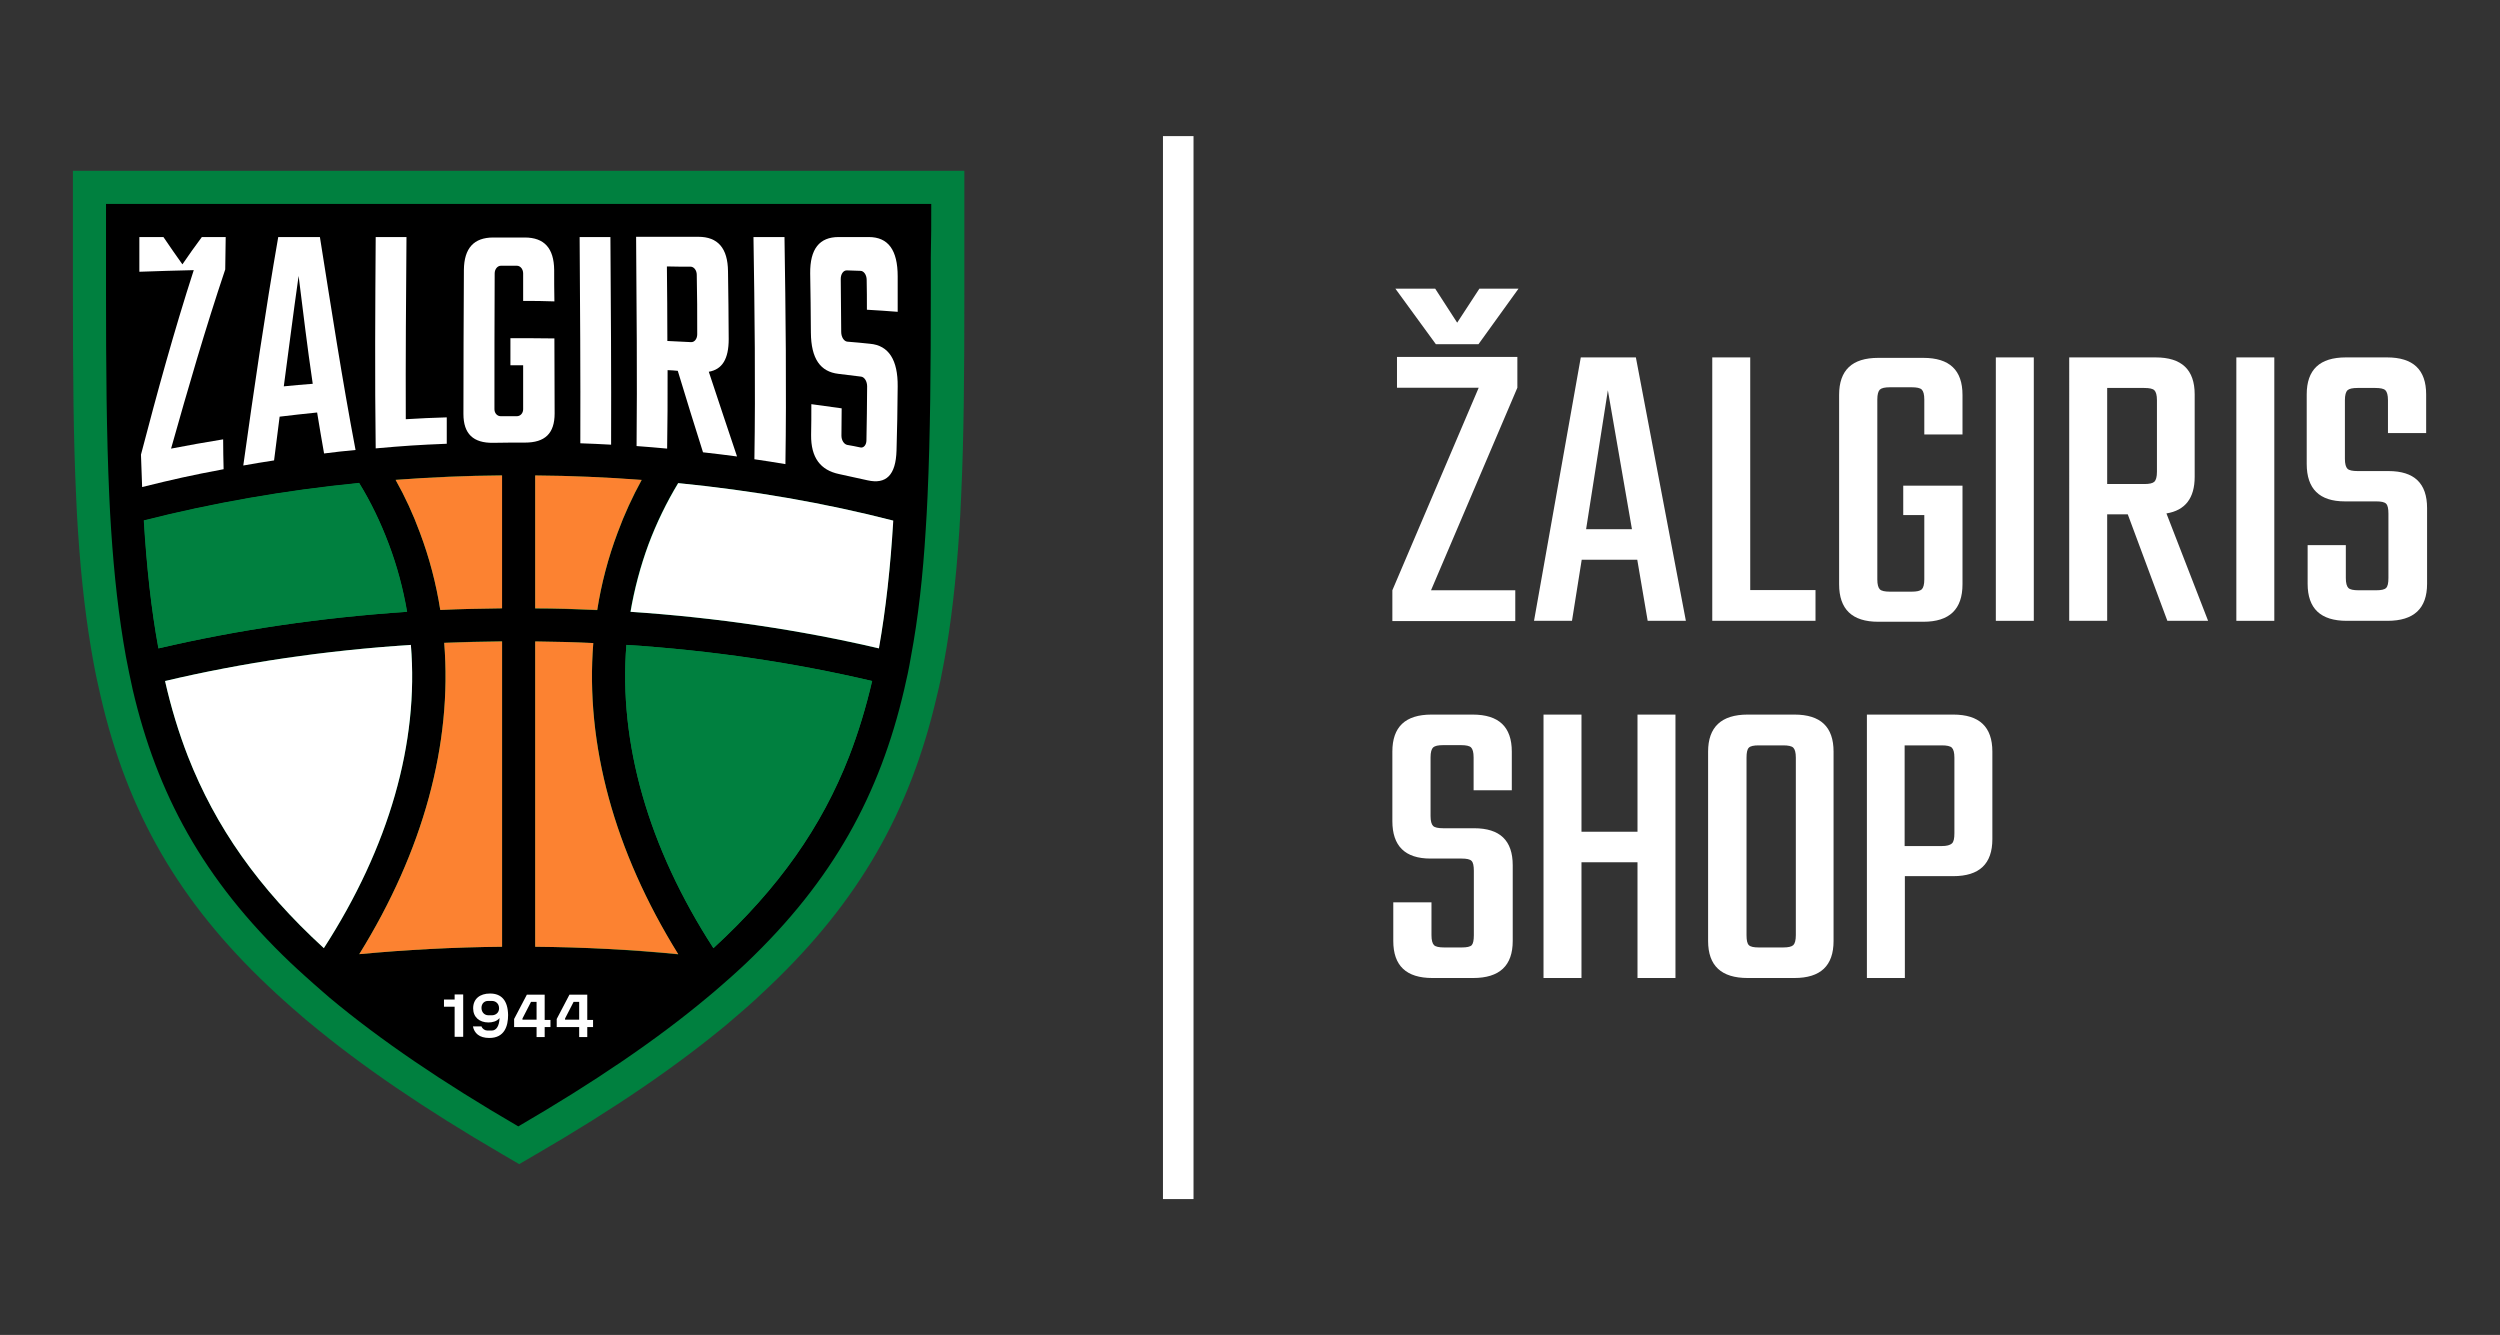 <?xml version="1.0" encoding="utf-8"?>
<!-- Generator: Adobe Illustrator 27.7.0, SVG Export Plug-In . SVG Version: 6.00 Build 0)  -->
<svg version="1.1" id="Layer_1" xmlns="http://www.w3.org/2000/svg" xmlns:xlink="http://www.w3.org/1999/xlink" x="0px" y="0px"
	 viewBox="0 0 1080 576.7" style="enable-background:new 0 0 1080 576.7;" xml:space="preserve">
<rect x="0" y="0" width="1080" height="576.7" fill="#333333" stroke="none"/>
<style type="text/css">
	.st0{fill:#00803F;}
	.st1{fill:#FFFFFF;}
	.st2{fill:#FC8231;}
</style>
<g>
	<g>
		<g>
			<g>
				<g>
					<path class="st0" d="M416.6,111v15.1c0,35.7-0.2,63-1.4,88.6c-0.2,5.4-0.5,10.2-0.8,14.9c-1.4,21.2-3.5,39.7-6.6,56.5
						c-0.9,5-1.9,9.9-3.1,14.7c-11.6,50.1-33.9,88.7-72.2,125.2c-2.1,2-4.3,4-6.4,6c-2.3,2.1-4.9,4.4-8.1,7.1
						c-1,0.8-1.9,1.7-2.9,2.5l-0.2,0.2c-22.3,18.6-49.6,37.3-83.4,56.9l-7.2,4.2l-7.2-4.2c-33.8-19.7-61.1-38.3-83.4-56.9
						c-1-0.8-2.1-1.7-3.2-2.7c-2.9-2.5-5.6-4.8-8.1-7.1c-2.1-1.9-4.3-3.9-6.5-6C77.4,389.6,55.1,351,43.5,300.9
						c-1.1-4.8-2.2-9.7-3.1-14.7c-3.1-16.8-5.3-35.3-6.7-56.6c-0.3-4.6-0.6-9.4-0.8-14.8c-1.2-25.6-1.4-52.9-1.4-88.6v-15.1
						c0-7.5,0-15.2,0-23V73.8h385.1v14.3C416.6,95.9,416.6,103.6,416.6,111z"/>
				</g>
			</g>
		</g>
		<g>
			<path d="M402.3,88.1H45.8c0,7.8,0,15.5,0,23v15.1c0,32.4,0.2,61.5,1.4,88c0.2,5,0.5,9.8,0.8,14.6c1.3,19.7,3.3,37.8,6.4,54.9
				c0.9,4.8,1.9,9.5,2.9,14.1c10.5,45,30.4,82.1,68.2,118.1c2,1.9,4.1,3.8,6.2,5.7c2.5,2.3,5.2,4.6,7.8,6.9c1,0.9,2,1.7,3,2.6
				c21.8,18.2,48.6,36.4,81.4,55.5c32.8-19.1,59.6-37.3,81.4-55.5c1-0.8,2-1.7,3-2.5c2.7-2.3,5.3-4.6,7.9-6.9
				c2.1-1.9,4.2-3.8,6.2-5.7c37.8-36,57.7-73.1,68.2-118.1c1.1-4.6,2.1-9.3,2.9-14.1c3.2-17,5.2-35.2,6.4-54.9
				c0.3-4.8,0.6-9.6,0.8-14.6c1.2-26.4,1.4-55.5,1.4-87.9v-15.1C402.3,103.6,402.3,95.9,402.3,88.1z M62.2,224.9
				c29.6-7.5,60.7-13,93-16.2c5.1,8.3,9.3,17.1,12.8,26.4c3.6,9.5,6.2,19.3,7.9,29.2c-37.2,2.5-73.2,7.8-107.4,15.8
				C65.3,263.1,63.4,244.7,62.2,224.9z M139.9,409.6c-28.4-26-46.8-52.5-58.7-82.8c-4-10.3-7.3-21.1-9.9-32.6
				c33.4-7.9,69-13.2,106.2-15.6C181,320.8,168.1,365.9,139.9,409.6z M216.9,409c-20.9,0.2-41.5,1.3-61.7,3.2
				c27.7-44.7,40.2-90.8,36.7-134.5c8.3-0.4,16.6-0.6,25-0.7V409z M216.9,262.8c-8.9,0.1-17.8,0.3-26.7,0.7
				c-1.8-11.4-4.7-22.5-8.8-33.4c-2.9-7.9-6.4-15.5-10.5-22.8c15.1-1.2,30.4-1.8,45.9-2V262.8z M231.2,205.4c15.5,0.1,30.9,0.8,46,2
				c-4,7.3-7.5,14.9-10.4,22.8c-4.1,10.9-7,22-8.8,33.4c-8.9-0.4-17.8-0.7-26.8-0.7V205.4z M231.2,409V277.1
				c8.4,0.1,16.8,0.3,25.1,0.7c-3.4,43.6,9,89.8,36.7,134.5C272.7,410.3,252.1,409.2,231.2,409z M366.8,326.8
				c-11.8,30.3-30.3,56.8-58.6,82.8c-28.2-43.6-41-88.7-37.6-131c37.2,2.4,72.8,7.8,106.2,15.6C374.1,305.6,370.8,316.5,366.8,326.8
				z M379.6,280.1c-34.1-8-70.2-13.3-107.3-15.8c1.7-9.9,4.3-19.7,7.8-29.2c3.5-9.3,7.8-18.1,12.8-26.4c32.2,3.2,63.4,8.6,92.9,16.2
				C384.7,244.7,382.7,263.1,379.6,280.1z"/>
		</g>
		<g>
			<path class="st1" d="M385.9,224.9c-1.2,19.9-3.2,38.2-6.2,55.2c-34.1-8-70.2-13.3-107.3-15.8c1.7-9.9,4.3-19.7,7.8-29.2
				c3.5-9.3,7.8-18.1,12.8-26.4C325.2,211.9,356.4,217.3,385.9,224.9z"/>
		</g>
		<g>
			<path class="st0" d="M376.7,294.2c-2.6,11.4-5.9,22.3-9.9,32.6c-11.8,30.3-30.3,56.8-58.6,82.8c-28.2-43.6-41-88.7-37.6-131
				C307.7,281,343.4,286.3,376.7,294.2z"/>
		</g>
		<g>
			<path class="st2" d="M293,412.2c-20.3-2-40.9-3-61.8-3.2V277.1c8.4,0.1,16.8,0.3,25.1,0.7C252.8,321.4,265.3,367.6,293,412.2z"/>
		</g>
		<g>
			<path class="st2" d="M277.2,207.3c-4,7.3-7.5,14.9-10.4,22.8c-4.1,10.9-7,22-8.8,33.4c-8.9-0.4-17.8-0.7-26.8-0.7v-57.4
				C246.7,205.5,262.1,206.2,277.2,207.3z"/>
		</g>
		<g>
			<path class="st2" d="M216.9,205.4v57.4c-8.9,0.1-17.8,0.3-26.7,0.7c-1.8-11.4-4.7-22.5-8.8-33.4c-2.9-7.9-6.4-15.5-10.5-22.8
				C186.1,206.2,201.4,205.5,216.9,205.4z"/>
		</g>
		<g>
			<path class="st2" d="M216.9,277.1V409c-20.9,0.2-41.5,1.3-61.7,3.2c27.7-44.7,40.2-90.8,36.7-134.5
				C200.1,277.4,208.5,277.2,216.9,277.1z"/>
		</g>
		<g>
			<path class="st1" d="M139.9,409.6c-28.4-26-46.8-52.5-58.7-82.8c-4-10.3-7.3-21.1-9.9-32.6c33.4-7.9,69-13.2,106.2-15.6
				C181,320.8,168.1,365.9,139.9,409.6z"/>
		</g>
		<g>
			<path class="st0" d="M175.8,264.3c-37.2,2.5-73.2,7.8-107.4,15.8c-3.1-17-5.1-35.4-6.3-55.3c29.6-7.5,60.7-13,93-16.2
				c5.1,8.3,9.3,17.1,12.8,26.4C171.5,244.6,174.1,254.4,175.8,264.3z"/>
		</g>
		<g>
			<g>
				<path class="st1" d="M97.5,102.4c-4.1,0-6.2,0-10.3,0c-3.4,4.6-5.1,7-8.4,11.8c-3.3-4.6-4.9-7-8.2-11.8c-4.1,0-6.2,0-10.4,0
					c0,6,0,9,0,15c9.4-0.3,14.1-0.5,23.5-0.7c-8.5,26.3-15.8,52.9-22.8,79.7c0.2,5.7,0.3,8.5,0.5,14c13.8-3.4,20.8-5,35.2-7.7
					c-0.1-5.1-0.2-7.6-0.2-12.9c-9.1,1.5-13.6,2.3-22.5,4c7.3-25.9,14.8-51.8,23.4-77.4C97.4,110.7,97.4,108,97.5,102.4z"/>
				<path class="st1" d="M138.2,102.4c-7.2,0-10.8,0-18,0c-5.7,32.8-10.5,65.8-15.1,98.7c5.3-0.9,7.9-1.4,13.3-2.2
					c0.9-7.4,1.4-11.2,2.4-18.9c6.4-0.8,9.7-1.1,16.2-1.8c1.2,7.3,1.8,10.9,3,17.7c5.5-0.7,8.2-1,13.6-1.5
					C147.8,163.9,143.1,133.2,138.2,102.4z M122.6,166.9c2.5-18.5,3.8-29.4,6.4-47.7c2.3,18.2,3.5,28.9,6.1,46.6
					C130.1,166.2,127.6,166.4,122.6,166.9z"/>
				<path class="st1" d="M175.3,181.1c-0.1-26.2,0.1-52.5,0.3-78.7c-5.3,0-8,0-13.3,0c-0.2,30.4-0.4,60.8,0,91.3
					c12.4-1.1,18.3-1.5,30.7-2c0-4.5,0-6.7,0-11.4C185.8,180.5,182.3,180.7,175.3,181.1z"/>
				<path class="st1" d="M226,130c0-5.1,0-7.3,0-11.9c0-1.8-1.2-3.3-2.7-3.3c-2.8,0-4.1,0-6.9,0c-1.5,0-2.7,1.5-2.7,3.3
					c-0.1,19.6-0.1,39.1-0.1,58.7c0,1.7,1.2,3,2.7,3c2.8,0,4.2,0,7,0c1.5,0,2.7-1.3,2.7-3c0-7.4,0-11.2,0-19c-2.2,0-3.3,0-5.5,0
					c0-4.6,0-6.9,0-11.7c7.6,0,11.4,0,19,0.1c0,13.7,0.1,20.1,0.1,32.4c0,8.7-4.2,12.6-12.8,12.6c-5.5,0-8.3,0-13.8,0.1
					c-8.5,0.1-12.8-3.8-12.8-12.5c0-20.7,0.1-41.4,0.2-62.2c0.1-9.4,4.3-14,12.7-14c5.4,0,8.1,0,13.6,0c8.4,0,12.6,4.6,12.7,14
					c0,5.4,0,7.8,0.1,13.6C234,130,231.4,130,226,130z"/>
				<path class="st1" d="M250.4,102.4c0.2,29.7,0.4,59.4,0.3,89.1c5.3,0.2,8,0.3,13.3,0.6c0.1-29.9-0.1-59.8-0.3-89.7
					C258.4,102.4,255.7,102.4,250.4,102.4z"/>
				<path class="st1" d="M306.2,160.6c5.8-1,8.6-5.5,8.6-14.1c-0.1-11.8-0.1-18-0.3-29.3c-0.1-10-4.4-14.9-12.8-14.9
					c-10.8,0-16.1,0-26.9,0c0.2,30.1,0.5,60.3,0.2,90.4c5.3,0.4,7.8,0.6,13.2,1.1c0.2-12.8,0.2-19.6,0.2-33.9
					c1.8,0.1,2.7,0.1,4.4,0.3c4.5,14.7,6.6,21.7,10.9,35.2c5.9,0.7,8.9,1,14.7,1.8C313.7,183.1,311.2,175.8,306.2,160.6z
					 M301.2,144.4c0,2-1.2,3.5-2.7,3.4c-4.1-0.2-6.1-0.3-10.2-0.5c0-12.9-0.1-19.7-0.2-32.2c4.1,0.1,6.1,0.1,10.2,0.1
					c1.5,0,2.7,1.6,2.7,3.5C301.2,128.6,301.2,134.1,301.2,144.4z"/>
				<path class="st1" d="M325.5,102.4c0.5,32,0.9,64,0.4,96c5.4,0.8,8.1,1.2,13.4,2.1c0.5-32.7,0.1-65.4-0.4-98.1
					C333.5,102.4,330.8,102.4,325.5,102.4z"/>
				<path class="st1" d="M387.8,166.9c-0.1,11.4-0.2,17-0.5,27.7c-0.3,10.7-4.5,14.7-12.5,12.9c-4.9-1.1-7.3-1.6-12.3-2.7
					c-8.1-1.7-12.2-7.1-12.1-16.9c0.1-5.2,0.1-7.9,0.1-13.3c5.3,0.7,7.9,1.1,13.1,1.8c0,4.8-0.1,7.1-0.1,11.8c0,2,1.1,3.7,2.5,4
					c2.3,0.4,3.4,0.6,5.7,1.1c1.4,0.3,2.6-1.1,2.6-3.1c0.2-9.1,0.2-13.7,0.3-23.3c0-2.1-1.1-4-2.6-4.2c-3.9-0.5-5.9-0.7-9.8-1.2
					c-7.8-0.9-11.8-6.5-11.9-17.8c-0.1-10.4-0.1-15.7-0.3-25.6c-0.1-10.6,4-15.7,12.3-15.7c5.2,0,7.8,0,13,0c8.4,0,12.5,5.6,12.5,17
					c0,6.1,0,8.7,0,15.3c-5.3-0.4-8-0.6-13.3-0.9c0-5.5,0-7.8-0.1-12.9c0-2.1-1.2-3.9-2.7-3.9c-2.4-0.1-3.5-0.1-5.9-0.2
					c-1.5,0-2.6,1.6-2.6,3.7c0.1,8.8,0.1,13.6,0.2,22.9c0,2.2,1.2,4.1,2.7,4.2c3.9,0.3,5.8,0.5,9.7,0.9
					C384,149.2,387.9,155.6,387.8,166.9z"/>
			</g>
		</g>
		<g>
			<g>
				<polygon class="st1" points="200.1,429.6 200.1,447.9 196.4,447.9 196.4,434.9 191.8,434.9 191.8,431.8 196.4,431.8 
					196.4,429.6 				"/>
			</g>
			<g>
				<path class="st1" d="M211.7,429.2c-4.4,0-7.3,2.3-7.3,6.4c0,3.8,2.7,6.1,6.6,6.1c1.6,0,3.6-0.4,4.8-1.9
					c-0.1,3.3-1.3,5.4-3.4,5.4h-1.8c-1.1,0-2.2-0.7-2.6-1.8h-3.7c0.6,2.9,2.7,5,7.1,5c6.6,0,8.1-5.2,8.1-9.9
					C219.4,432.3,216.7,429.2,211.7,429.2z M212.5,438.6H211c-1.8,0-3-1.4-3-3.2c0-1.8,1.2-3,2.8-3h1.7c1.6,0,3.1,1.1,3.1,3.2
					C215.6,437.6,214,438.6,212.5,438.6z"/>
			</g>
			<g>
				<path class="st1" d="M235.3,440.5v-10.8h-7.7l-5.5,10.5v3.5h9.7v4.3h3.5v-4.3h2.5v-3.1H235.3z M231.8,440.5h-6.1V440l3.7-7.2
					h2.4V440.5z"/>
			</g>
			<g>
				<path class="st1" d="M253.7,440.5v-10.8H246l-5.5,10.5v3.5h9.7v4.3h3.5v-4.3h2.5v-3.1H253.7z M250.2,440.5h-6.1V440l3.7-7.2h2.4
					V440.5z"/>
			</g>
		</g>
	</g>
	<rect x="502.4" y="58.8" class="st1" width="13.2" height="459.2"/>
	<g>
		<path class="st1" d="M603.5,167.5v-13.3h52v13.3l-37.3,87.5h36.4v13.3h-53.1v-13.3l37.3-87.5H603.5z M638.7,148.7h-18.4l-17.5-24
			H620l9.5,14.7l9.6-14.7H656L638.7,148.7z"/>
		<path class="st1" d="M711.8,268.2l-4.5-26.4h-24l-4.2,26.4h-16.4l20.2-113.8h23.8l21.6,113.8H711.8z M685.2,228.6H705l-10.4-60
			L685.2,228.6z"/>
		<path class="st1" d="M756.1,254.9h28.2v13.3h-44.6V154.4h16.4V254.9z"/>
		<path class="st1" d="M847.9,187.7h-16.6v-15.1c0-2.2-0.4-3.6-1.1-4.3c-0.7-0.7-2.2-1-4.4-1h-9.3c-2.2,0-3.6,0.3-4.4,1
			c-0.7,0.7-1.1,2.1-1.1,4.3v77.7c0,2.2,0.4,3.6,1.1,4.3c0.7,0.7,2.2,1,4.4,1h9.3c2.2,0,3.6-0.3,4.4-1c0.7-0.7,1.1-2.1,1.1-4.3
			v-27.8h-9.1v-12.7h25.6v42.6c0,10.8-5.6,16.2-16.9,16.2h-19.5c-11.3,0-16.9-5.4-16.9-16.2v-81.8c0-10.7,5.6-16,16.9-16h19.5
			c11.3,0,16.9,5.3,16.9,16V187.7z"/>
		<path class="st1" d="M862.2,154.4h16.4v113.8h-16.4V154.4z"/>
		<path class="st1" d="M910.3,222.2v46h-16.4V154.4h37.3c11.3,0,16.9,5.3,16.9,16V206c0,9.2-4.1,14.5-12.2,15.8l18,46.4h-17.6
			l-17.1-46H910.3z M910.3,167.6v41.5h16c2.2,0,3.6-0.3,4.4-1c0.7-0.7,1.1-2.1,1.1-4.3v-30.9c0-2.2-0.4-3.6-1.1-4.3
			c-0.7-0.7-2.2-1-4.4-1H910.3z"/>
		<path class="st1" d="M966.1,154.4h16.4v113.8h-16.4V154.4z"/>
		<path class="st1" d="M1031.8,249.7v-27.8c0-2.2-0.3-3.6-1-4.3c-0.7-0.7-2.1-1-4.3-1h-13.5c-11,0-16.5-5.4-16.5-16.2v-30
			c0-10.7,5.6-16,16.9-16h17.8c11.3,0,16.9,5.3,16.9,16v16.7h-16.5v-14.2c0-2.2-0.4-3.6-1.1-4.3c-0.7-0.7-2.2-1-4.4-1h-7.6
			c-2.2,0-3.6,0.3-4.4,1c-0.7,0.7-1.1,2.1-1.1,4.3v25.3c0,2.2,0.4,3.6,1.1,4.3c0.7,0.7,2.2,1,4.4,1h13.3c11.2,0,16.7,5.3,16.7,16
			v32.7c0,10.7-5.7,16-17.1,16h-17.6c-11.3,0-16.9-5.3-16.9-16v-16.7h16.5v14.2c0,2.2,0.4,3.6,1.1,4.3c0.7,0.7,2.2,1,4.4,1h7.6
			c2.2,0,3.6-0.3,4.3-1C1031.5,253.3,1031.8,251.9,1031.8,249.7z"/>
		<path class="st1" d="M636.7,404v-27.8c0-2.2-0.3-3.6-1-4.3c-0.7-0.7-2.1-1-4.3-1H618c-11,0-16.5-5.4-16.5-16.2v-30
			c0-10.7,5.6-16,16.9-16h17.8c11.3,0,16.9,5.3,16.9,16v16.7h-16.5v-14.2c0-2.2-0.4-3.6-1.1-4.3c-0.7-0.7-2.2-1-4.4-1h-7.6
			c-2.2,0-3.6,0.3-4.4,1c-0.7,0.7-1.1,2.1-1.1,4.3v25.3c0,2.2,0.4,3.6,1.1,4.3c0.7,0.7,2.2,1,4.4,1h13.3c11.2,0,16.7,5.3,16.7,16
			v32.7c0,10.7-5.7,16-17.1,16h-17.6c-11.3,0-16.9-5.3-16.9-16v-16.7h16.5V404c0,2.2,0.4,3.6,1.1,4.3c0.7,0.7,2.2,1,4.4,1h7.6
			c2.2,0,3.6-0.3,4.3-1C636.4,407.6,636.7,406.2,636.7,404z"/>
		<path class="st1" d="M707.4,308.7h16.4v113.8h-16.4v-50h-24.2v50h-16.4V308.7h16.4v50.6h24.2V308.7z"/>
		<path class="st1" d="M755,308.7h20.2c11.3,0,16.9,5.3,16.9,16v81.8c0,10.7-5.6,16-16.9,16H755c-11.4,0-17.1-5.3-17.1-16v-81.8
			C737.9,314.1,743.6,308.7,755,308.7z M775.8,404v-76.7c0-2.2-0.4-3.6-1.1-4.3c-0.7-0.7-2.2-1-4.4-1h-10.5c-2.2,0-3.6,0.3-4.3,1
			c-0.7,0.7-1,2.1-1,4.3V404c0,2.2,0.3,3.6,1,4.3c0.7,0.7,2.1,1,4.3,1h10.5c2.2,0,3.6-0.3,4.4-1C775.4,407.6,775.8,406.2,775.8,404z
			"/>
		<path class="st1" d="M806.5,308.7h37.3c11.3,0,16.9,5.3,16.9,16v37.8c0,10.7-5.6,16-16.9,16h-20.9v44h-16.4V308.7z M844.3,360
			v-32.7c0-2.2-0.4-3.6-1.1-4.3c-0.7-0.7-2.2-1-4.4-1h-16v43.5h16c2.2,0,3.6-0.4,4.4-1.1C844,363.7,844.3,362.2,844.3,360z"/>
	</g>
</g>
</svg>
